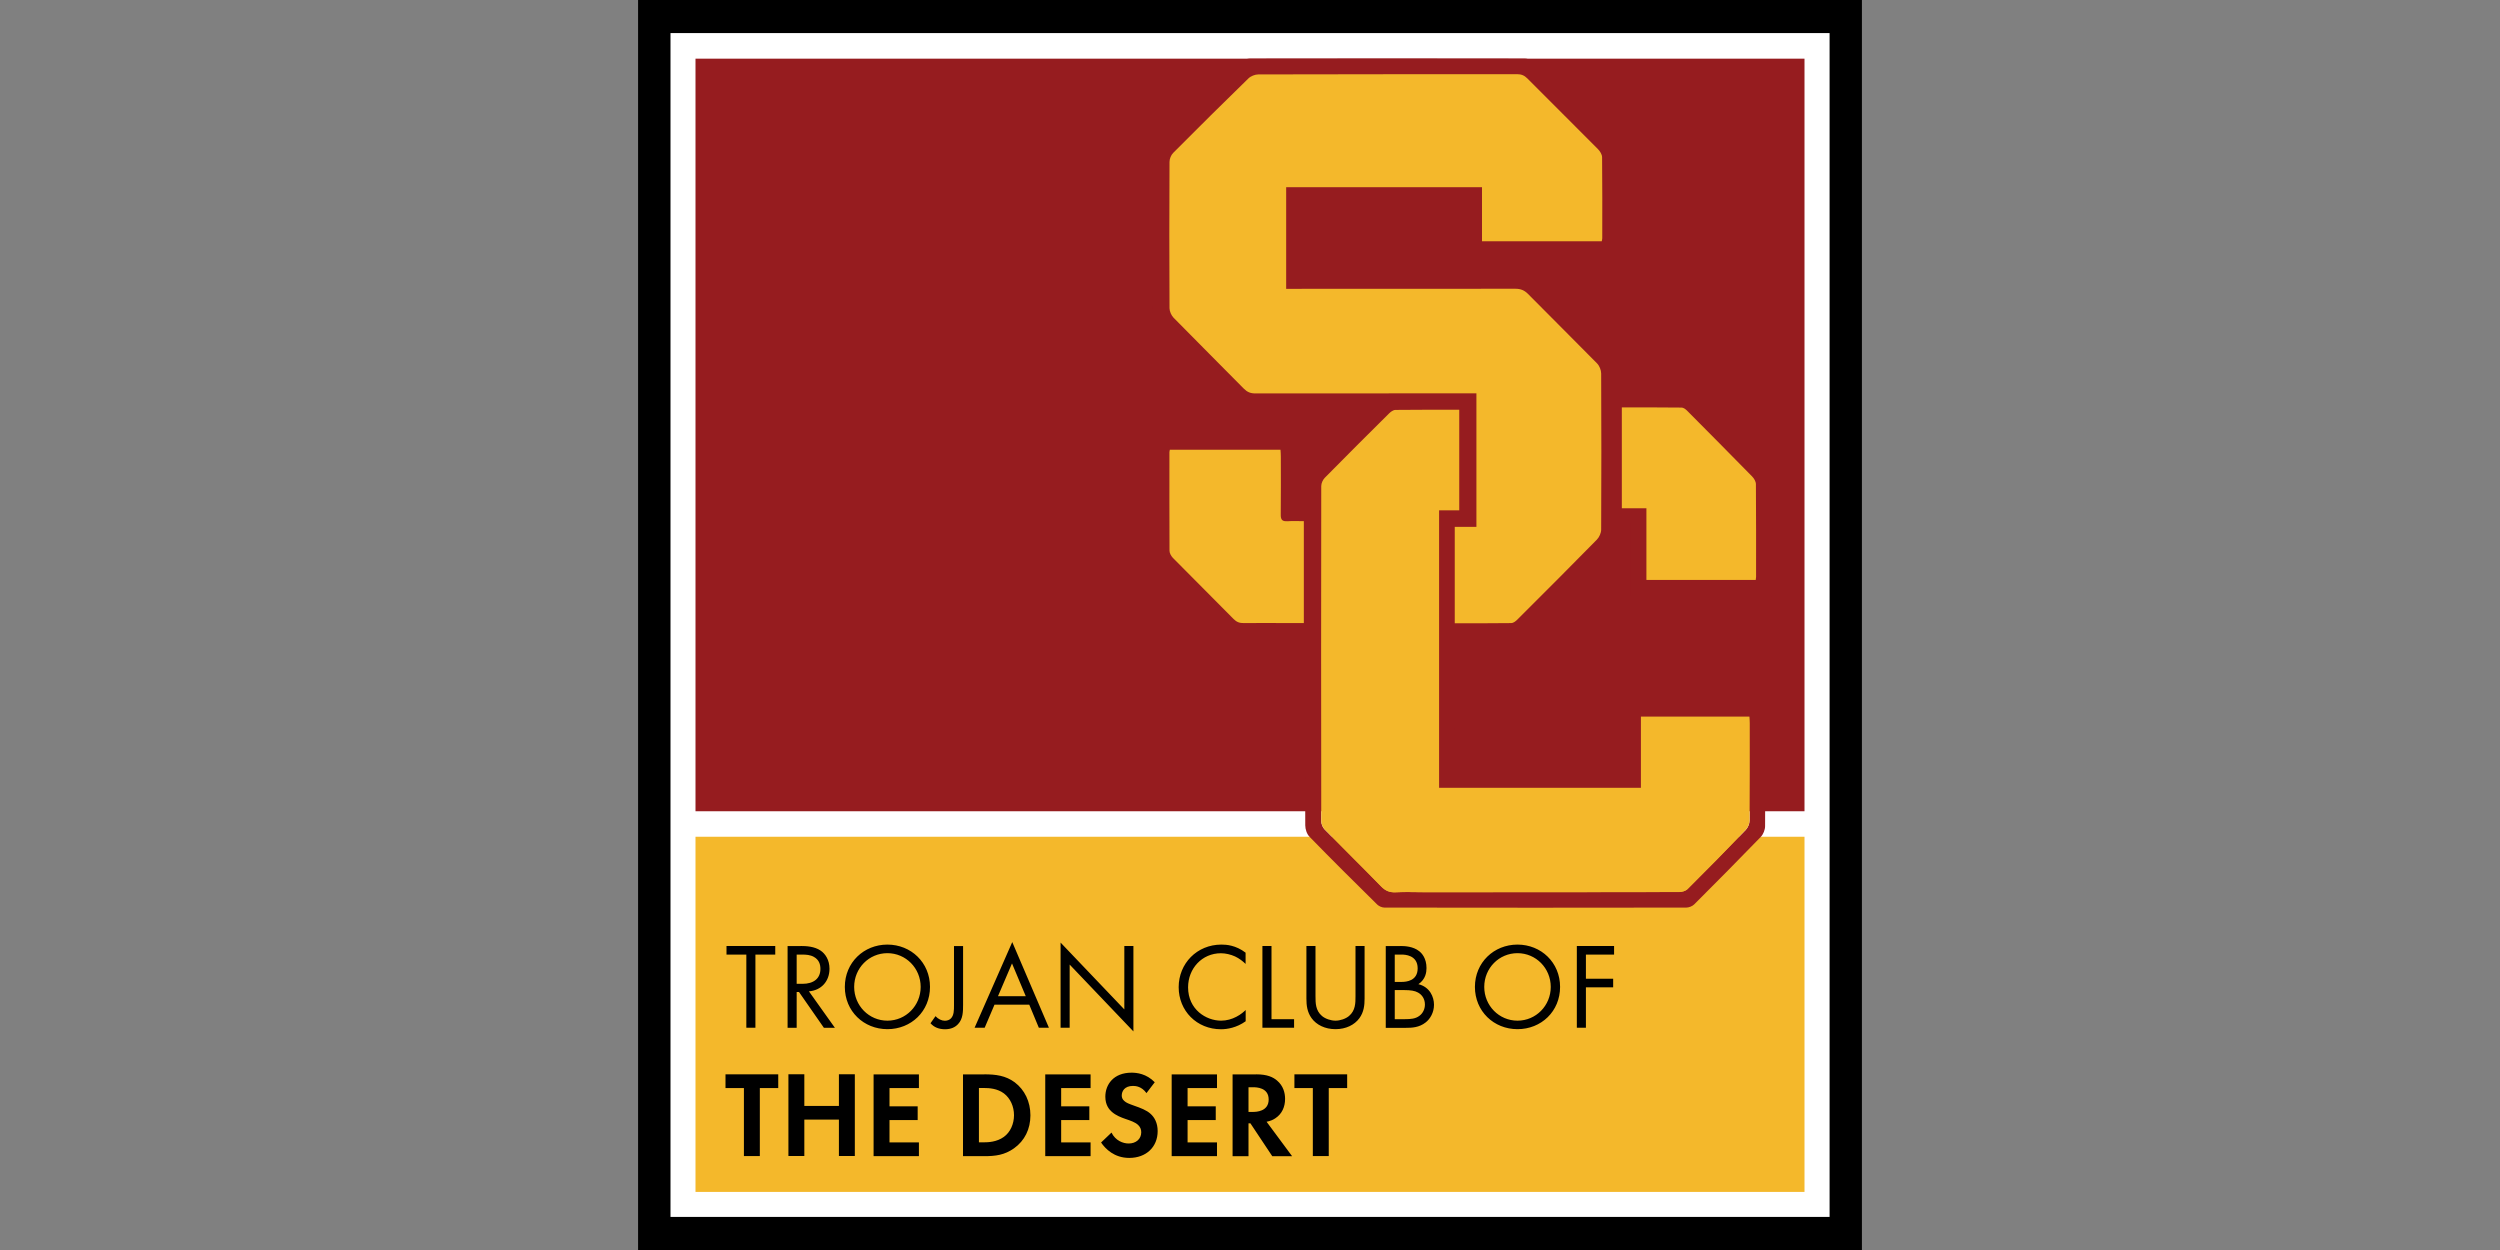 <?xml version="1.0" encoding="UTF-8"?><svg id="one-future-logo" xmlns="http://www.w3.org/2000/svg" viewBox="0 0 300 150"><rect x="0" y="0" width="300" height="150" fill="#808080" stroke="none"/><defs><style>.cls-1{fill:#f4b82b;}.cls-2{fill:#fff;}.cls-3{fill:#961c1f;}</style></defs><g id="trojan-club-of-the-desert-logo"><rect id="black-bg" x="76.57" width="146.86" height="150"/><rect id="white-bg" class="cls-2" x="80.46" y="3.97" width="139.09" height="142.06"/><rect id="red-bg" class="cls-3" x="83.46" y="7.04" width="133.08" height="90.31"/><rect id="golden_bg" class="cls-1" x="83.46" y="100.41" width="133.08" height="42.62"/><path id="golden-outline" class="cls-3" d="M156.61,76.64c-2.81,0-5.48.02-8.14-.02-.38,0-.85-.21-1.12-.48-2.81-2.76-5.59-5.55-8.39-8.33-.43-.43-.61-.88-.61-1.51.03-4.47.02-8.93,0-13.4,0-.58.12-.86.76-.86,5.3.02,10.61,0,15.91.01.15,0,.3.03.55.06v8.48h1.04c0-.99-.05-1.96.02-2.91.03-.39.21-.86.49-1.14,2.22-2.28,4.47-4.53,6.71-6.78.17-.17.34-.36.66-.69h-1.02c-4.55,0-9.09,0-13.64.01-.53,0-.9-.15-1.28-.54-3.17-3.2-6.38-6.38-9.58-9.55-.43-.43-.63-.87-.63-1.5.02-6.19.02-12.38,0-18.58,0-.56.16-.95.56-1.35,3.39-3.37,6.75-6.77,10.14-10.15.22-.22.62-.38.94-.38,11-.02,22-.02,33,0,.32,0,.72.15.94.38,3.31,3.27,6.61,6.56,9.89,9.86.24.25.44.66.45,1,.03,4,.02,7.99.02,11.99,0,.18-.03.35-.06.57h-18.27v-6.52h-19.72v8.45c.27,0,.57,0,.87,0,8.52,0,17.03,0,25.55-.01.57,0,.97.17,1.37.57,3.2,3.19,6.42,6.35,9.61,9.54.27.27.44.75.47,1.14.07.96.02,1.93.02,2.98.35.02.65.05.95.05,2.35,0,4.7-.03,7.05.03.46.01,1.02.24,1.35.56,2.94,2.88,5.85,5.8,8.74,8.73.24.24.43.66.43,1,.03,4.52.02,9.04.02,13.56,0,.2-.04.4-.07.64h-16.89v-8.79h-1.58c0,.48-.04.95.01,1.4.08.66-.19,1.11-.65,1.56-3.54,3.47-7.06,6.98-10.6,10.44-.28.27-.74.47-1.13.48-2.14.05-4.28.04-6.43,0-.6,0-.84.15-.83.78.02,4.83.02,9.67,0,14.5,0,.51.11.74.69.74,6.43-.02,12.85-.01,19.28-.01.15,0,.31-.03.54-.06v-8.44c.35-.02.63-.04.9-.04,5.02,0,10.03,0,15.05-.02.66,0,.91.13.9.85-.03,4.73,0,9.46-.04,14.19,0,.44-.21.98-.52,1.3-2.64,2.73-5.31,5.42-7.99,8.1-.23.22-.63.38-.95.38-12.07.02-24.14.02-36.21,0-.3,0-.66-.16-.87-.36-2.73-2.69-5.45-5.39-8.13-8.14-.32-.32-.51-.91-.51-1.37-.03-7.13-.02-14.26-.02-21.4v-1.01ZM192.22,28.95c.03-.16.06-.26.06-.36,0-3.24.02-6.48-.02-9.72,0-.33-.25-.73-.5-.98-2.81-2.84-5.66-5.65-8.47-8.48-.36-.36-.72-.51-1.23-.51-10.35.01-20.69,0-31.04.03-.41,0-.92.21-1.21.49-3.03,2.95-6.04,5.93-9.02,8.93-.26.26-.44.71-.44,1.08-.03,5.85-.03,11.7,0,17.56,0,.38.21.86.49,1.14,2.79,2.85,5.63,5.67,8.43,8.51.4.4.79.57,1.36.57,8.54-.02,17.09-.01,25.63-.01h.92v16.02h-2.6v11.57c2.3,0,4.54.01,6.78-.02.24,0,.52-.21.71-.4,3.2-3.19,6.39-6.38,9.56-9.61.29-.29.51-.8.52-1.21.03-6.24.03-12.49,0-18.73,0-.41-.21-.93-.5-1.22-2.74-2.8-5.53-5.55-8.28-8.33-.44-.44-.88-.63-1.51-.62-8.83.02-17.66.01-26.49.01-.33,0-.66,0-1.02,0v-12.2h23.5v6.49h14.38ZM172.68,94.54v-33.29h2.43v-12.07c-2.6,0-5.13-.01-7.66.02-.26,0-.57.23-.77.43-2.58,2.56-5.15,5.12-7.7,7.71-.24.24-.43.66-.43,1-.02,13.4-.02,26.81,0,40.21,0,.34.18.76.42,1,2.25,2.29,4.54,4.54,6.78,6.84.5.51,1,.72,1.71.69,1.12-.06,2.25-.01,3.37-.01,10.22,0,20.43,0,30.65-.02.35,0,.79-.12,1.03-.36,2.35-2.34,4.68-4.7,6.97-7.09.27-.28.47-.75.47-1.14.03-3.89.02-7.79.02-11.68,0-.25-.02-.51-.04-.78h-13.02v8.55h-24.22ZM156.47,62.53c-.69,0-1.33-.04-1.98.01-.62.05-.81-.17-.8-.79.03-2.32.01-4.65.01-6.97,0-.28-.02-.55-.04-.81h-13.28c-.02.14-.05.21-.05.29,0,3.94-.01,7.89.01,11.83,0,.29.2.64.41.86,2.42,2.45,4.86,4.88,7.28,7.33.36.37.73.5,1.24.49,1.78-.03,3.55,0,5.33,0,.62,0,1.23,0,1.86,0v-12.23ZM194.62,48.89v12.1h2.95v8.6h13.12c.02-.16.04-.26.04-.36,0-3.71.01-7.42-.02-11.13,0-.31-.22-.69-.45-.92-2.59-2.65-5.21-5.28-7.82-7.91-.17-.17-.43-.36-.64-.36-2.37-.03-4.75-.02-7.18-.02Z"/><path id="the-desert" d="M91.18,130.57v8.16h-1.91v-8.16h-2.21v-1.65h6.33v1.65h-2.21ZM96.52,132.71h4.15v-3.8h1.91v9.81h-1.91v-4.37h-4.15v4.37h-1.91v-9.81h1.91v3.8ZM110.27,130.57h-3.53v2.19h3.38v1.65h-3.38v2.68h3.53v1.65h-5.44v-9.81h5.44v1.65ZM118.12,128.92c1.37,0,2.56.15,3.65.96,1.19.9,1.88,2.32,1.88,3.96s-.68,3.04-1.97,3.96c-1.15.81-2.22.94-3.59.94h-2.53v-9.81h2.56ZM117.47,137.08h.59c.49,0,1.54-.03,2.4-.65.78-.56,1.22-1.56,1.22-2.6s-.43-2.03-1.21-2.62c-.79-.59-1.76-.65-2.41-.65h-.59v6.52ZM130.87,130.57h-3.53v2.19h3.38v1.65h-3.38v2.68h3.53v1.65h-5.44v-9.81h5.44v1.65ZM137.56,131.15c-.57-.77-1.25-.84-1.6-.84-1.03,0-1.35.65-1.35,1.15,0,.23.07.46.31.66.23.22.56.34,1.17.56.77.27,1.49.53,1.99.99.44.4.84,1.06.84,2.06,0,1.91-1.38,3.22-3.41,3.22-1.81,0-2.87-1.1-3.38-1.85l1.25-1.19c.47.96,1.37,1.31,2.06,1.31.87,0,1.51-.53,1.51-1.35,0-.35-.12-.63-.38-.88-.37-.34-.96-.53-1.52-.72-.51-.18-1.13-.41-1.63-.85-.32-.28-.78-.82-.78-1.82,0-1.44.97-2.88,3.15-2.88.62,0,1.78.12,2.78,1.15l-1,1.31ZM146.04,130.57h-3.53v2.19h3.38v1.65h-3.38v2.68h3.53v1.65h-5.44v-9.81h5.44v1.65ZM150.74,128.92c1.35,0,2.04.35,2.5.74.75.63.97,1.47.97,2.21,0,.96-.38,1.8-1.15,2.31-.25.18-.6.34-1.07.43l3.06,4.13h-2.38l-2.62-3.94h-.23v3.94h-1.91v-9.81h2.84ZM149.82,133.43h.54c.37,0,1.88-.04,1.88-1.49s-1.5-1.47-1.85-1.47h-.57v2.96ZM159.45,130.57v8.16h-1.91v-8.16h-2.21v-1.65h6.33v1.65h-2.21Z"/><path id="trojan-club-of" d="M90.65,114.55v8.78h-1.09v-8.78h-2.38v-1.03h5.85v1.03h-2.38ZM96.09,113.52c.66,0,1.65.05,2.38.55.57.38,1.07,1.13,1.07,2.18,0,1.5-.99,2.6-2.47,2.71l3.12,4.38h-1.32l-2.99-4.3h-.28v4.3h-1.09v-9.81h1.58ZM95.6,118.06h.69c1.36,0,2.16-.65,2.16-1.79,0-.54-.16-1.09-.78-1.44-.44-.25-.94-.28-1.41-.28h-.66v3.52ZM101.38,118.43c0-2.93,2.28-5.08,5.11-5.08s5.11,2.15,5.11,5.08-2.26,5.07-5.11,5.07-5.11-2.16-5.11-5.07ZM102.5,118.43c0,2.25,1.78,4.05,3.99,4.05s3.99-1.8,3.99-4.05-1.78-4.05-3.99-4.05-3.99,1.79-3.99,4.05ZM115.57,113.52v7.06c0,.8-.01,1.69-.6,2.31-.34.37-.84.62-1.56.62s-1.31-.22-1.75-.72l.6-.85c.32.35.75.55,1.12.55.29,0,.56-.1.73-.28.37-.37.37-.99.37-1.59v-7.09h1.09ZM123.52,120.56h-4.18l-1.18,2.77h-1.21l4.52-10.28,4.4,10.28h-1.21l-1.15-2.77ZM123.09,119.54l-1.65-3.93-1.68,3.93h3.32ZM127.27,123.33v-10.22l7.65,8.02v-7.61h1.09v10.25l-7.65-8.02v7.58h-1.09ZM149.48,115.68c-.31-.31-.78-.68-1.28-.91-.51-.23-1.12-.38-1.69-.38-2.26,0-3.94,1.82-3.94,4.09,0,2.66,2.16,4,3.96,4,.66,0,1.31-.19,1.82-.46.56-.28.95-.65,1.13-.82v1.35c-1.09.78-2.22.96-2.96.96-2.91,0-5.08-2.21-5.08-5.05s2.19-5.11,5.13-5.11c.59,0,1.72.07,2.9.97v1.35ZM152.58,113.52v8.78h2.71v1.03h-3.8v-9.81h1.09ZM157.86,119.54c0,.82,0,1.72.78,2.38.4.34,1.07.56,1.62.56s1.22-.22,1.62-.56c.78-.66.78-1.56.78-2.38v-6.02h1.09v6.31c0,.82-.09,1.62-.62,2.35-.59.81-1.62,1.32-2.87,1.32s-2.28-.51-2.87-1.32c-.53-.74-.62-1.53-.62-2.35v-6.31h1.09v6.02ZM168.05,113.52c.54,0,1.53.05,2.25.62.31.24.88.84.88,2.03,0,.49-.1,1.34-.97,1.93,1.37.34,1.87,1.53,1.87,2.47s-.47,1.71-1,2.12c-.78.62-1.68.65-2.35.65h-2.44v-9.81h1.77ZM167.37,117.83h.82c.57,0,1.93-.12,1.93-1.63,0-1.62-1.59-1.65-1.9-1.65h-.85v3.28ZM167.37,122.3h1.25c.63,0,1.25-.04,1.72-.41.38-.28.65-.77.65-1.35,0-.78-.46-1.24-.84-1.44-.37-.21-.88-.29-1.66-.29h-1.12v3.5ZM176.99,118.43c0-2.93,2.28-5.08,5.11-5.08s5.11,2.15,5.11,5.08-2.26,5.07-5.11,5.07-5.11-2.16-5.11-5.07ZM178.11,118.43c0,2.25,1.78,4.05,3.99,4.05s3.99-1.8,3.99-4.05-1.78-4.05-3.99-4.05-3.99,1.79-3.99,4.05ZM193.69,114.55h-3.38v2.9h3.27v1.03h-3.27v4.85h-1.09v-9.81h4.47v1.03Z"/><path id="red-fill" class="cls-1" d="M192.22,28.95h-14.38v-6.49h-23.5v12.2c.36,0,.69,0,1.02,0,8.83,0,17.66,0,26.49-.01.63,0,1.07.18,1.51.62,2.75,2.79,5.54,5.54,8.28,8.33.29.29.5.81.5,1.22.03,6.24.03,12.49,0,18.73,0,.41-.23.91-.52,1.21-3.16,3.22-6.36,6.42-9.56,9.61-.19.19-.47.4-.71.4-2.24.03-4.48.02-6.78.02v-11.57h2.6v-16.02h-.92c-8.54,0-17.09,0-25.63.01-.57,0-.96-.17-1.36-.57-2.8-2.85-5.64-5.66-8.43-8.51-.27-.28-.48-.75-.49-1.14-.03-5.85-.03-11.7,0-17.56,0-.36.18-.82.44-1.08,2.98-3,5.99-5.98,9.02-8.93.29-.29.8-.49,1.21-.49,10.35-.03,20.69-.02,31.04-.03.51,0,.87.15,1.23.51,2.82,2.84,5.66,5.65,8.47,8.48.25.25.5.65.5.98.04,3.24.02,6.48.02,9.72,0,.1-.03.2-.06.36ZM172.68,61.24h2.43v-12.07c-2.6,0-5.13-.01-7.66.02-.26,0-.57.23-.77.43-2.58,2.56-5.15,5.12-7.7,7.71-.24.24-.43.66-.43,1-.02,13.4-.02,26.81,0,40.21,0,.34.18.76.42,1,2.25,2.29,4.54,4.54,6.78,6.84.5.51,1,.72,1.71.69,1.12-.06,2.25-.01,3.37-.01,10.22,0,20.43,0,30.65-.02.35,0,.79-.12,1.03-.36,2.35-2.34,4.68-4.7,6.97-7.09.27-.28.47-.75.47-1.14.03-3.89.02-7.79.02-11.68,0-.25-.02-.51-.04-.78h-13.02v8.55h-24.22v-33.29ZM154.49,62.54c-.62.05-.81-.17-.8-.79.03-2.32.01-4.65.01-6.97,0-.28-.02-.55-.04-.81h-13.28c-.02.14-.05.21-.05.29,0,3.94-.01,7.89.01,11.83,0,.29.2.64.41.86,2.42,2.45,4.86,4.88,7.28,7.33.36.37.73.5,1.24.49,1.78-.03,3.55,0,5.33,0,.62,0,1.23,0,1.86,0v-12.23c-.69,0-1.33-.04-1.98.01ZM194.62,60.99h2.95v8.6h13.12c.02-.16.04-.26.04-.36,0-3.71.01-7.42-.02-11.13,0-.31-.22-.69-.45-.92-2.59-2.65-5.21-5.28-7.82-7.91-.17-.17-.43-.36-.64-.36-2.37-.03-4.75-.02-7.18-.02v12.1Z"/></g></svg>